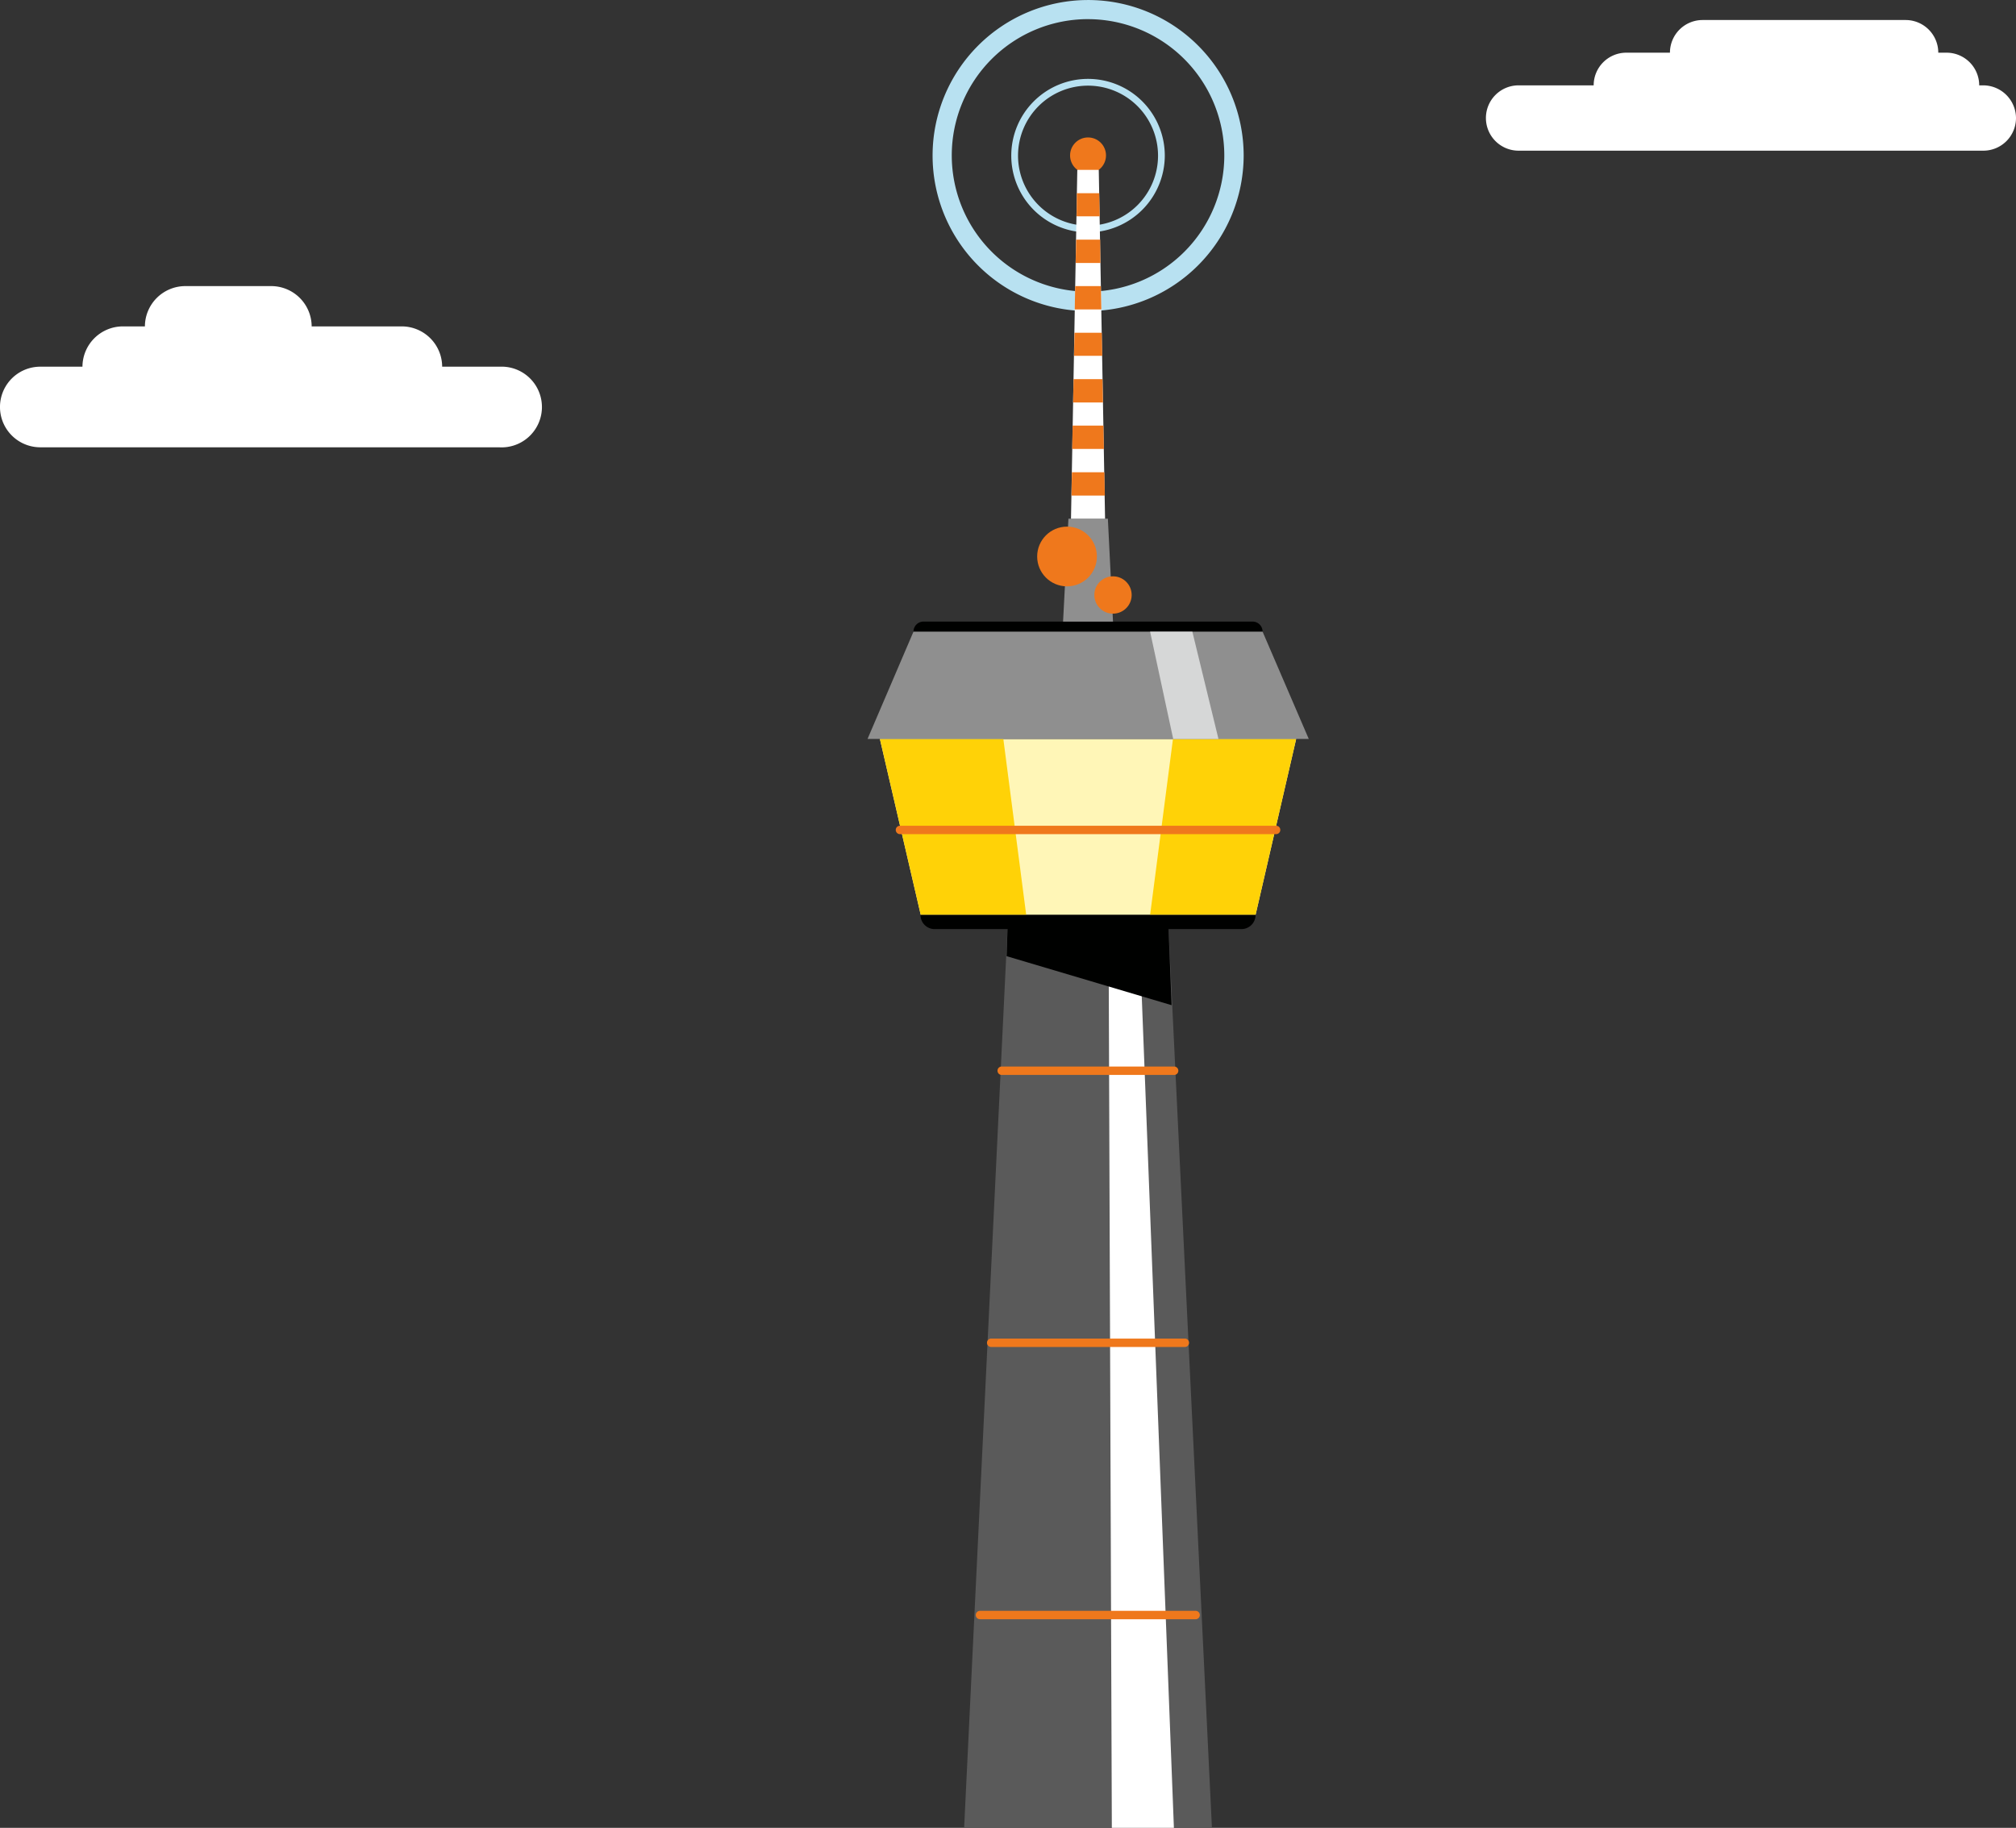 <svg id="Calque_1" data-name="Calque 1" xmlns="http://www.w3.org/2000/svg" viewBox="0 0 864 783.41"><rect x="0" y="0" width="864" height="783.41" fill="#333333" stroke="none"/><defs><style>.cls-1{fill:#b8e1f1}.cls-2{fill:#ef781c}.cls-3{fill:#000100}.cls-4{fill:#5a5a5a}.cls-5{fill:#fff}.cls-6{fill:#fff6b7}.cls-7{fill:#ffd207}.cls-8{fill:#8f8f8f}.cls-9{fill:#d6d7d7}</style></defs><title>antennerelais</title><path class="cls-1" d="M466.3 133.33a66.66 66.66 0 1 1 66.7-66.7 66.8 66.8 0 0 1-66.7 66.7zm0-125.86a59.16 59.16 0 1 0 59.16 59.16A59.2 59.2 0 0 0 466.3 7.47z"/><path class="cls-1" d="M466.3 128a61.3 61.3 0 1 1 61.3-61.3 61.31 61.31 0 0 1-61.3 61.3zm0-119.8a58.4 58.4 0 1 0 58.4 58.4 58.47 58.47 0 0 0-58.4-58.39z"/><path class="cls-1" d="M466.3 99.61a32.9 32.9 0 1 1 32.9-32.9 33 33 0 0 1-32.9 32.9zm0-62.9a30 30 0 1 0 30 30 30 30 0 0 0-30-30z"/><circle class="cls-2" cx="466.3" cy="66.61" r="7.7"/><path class="cls-3" d="M536.8 266.41h-141a4.27 4.27 0 0 0-4.3 4.3 4.27 4.27 0 0 0 4.3 4.3h141a4.27 4.27 0 0 0 4.3-4.3 4.27 4.27 0 0 0-4.3-4.3z"/><path class="cls-4" d="M519.4 783.41H413.2l18.6-385.4h69l18.6 385.4z"/><path class="cls-5" d="M475.1 398.01h13.1l14.9 385.4h-26.6l-1.4-385.4z"/><path class="cls-6" d="M538.1 392.11H394.6l-17.5-75.4h178.4l-17.4 75.4z"/><path class="cls-7" d="M439.8 392.11h-45.2l-17.5-75.4H430l9.8 75.4zM492.9 392.11h45.2l17.4-75.4h-52.8l-9.8 75.4z"/><path class="cls-3" d="M538.1 392.11a6.06 6.06 0 0 1-6.1 6.1H400.6a6.06 6.06 0 0 1-6.1-6.1z"/><path class="cls-8" d="M560.9 316.71H371.8l19.7-46h149.6l19.8 46zM477 266.41h-21.4l2.3-44.1h16.9l2.2 44.1z"/><path class="cls-5" d="M473.6 222.31H459l2.7-149.5h9.2l2.7 149.5z"/><path class="cls-2" d="M471.1 82.81h-9.6l-.1 9.9h9.9l-.2-9.9zM471.5 102.71h-10.3l-.2 10h10.6l-.1-10zM471.8 122.61h-11l-.2 10H472l-.2-10zM472.2 142.61h-11.7l-.2 9.9h12.1l-.2-9.9zM472.5 162.51h-12.4l-.2 10h12.8l-.2-10zM472.9 182.41h-13.2l-.2 10h13.6l-.2-10zM473.3 202.41h-13.9l-.2 10h14.3l-.2-10z"/><circle class="cls-2" cx="457.3" cy="238.51" r="12.8"/><circle class="cls-2" cx="477" cy="255.01" r="8"/><path class="cls-2" d="M503.2 460.71h-73.9a1.79 1.79 0 0 1-1.8-1.8 1.79 1.79 0 0 1 1.8-1.8h73.9a1.79 1.79 0 0 1 1.8 1.8 1.79 1.79 0 0 1-1.8 1.8zM507.8 577.31h-83a1.79 1.79 0 0 1-1.8-1.8 1.79 1.79 0 0 1 1.8-1.8h83a1.79 1.79 0 0 1 1.8 1.8 1.79 1.79 0 0 1-1.8 1.8zM512.4 694H420a1.79 1.79 0 0 1-1.8-1.8 1.79 1.79 0 0 1 1.8-1.8h92.4a1.79 1.79 0 0 1 1.8 1.8 1.79 1.79 0 0 1-1.8 1.8z"/><path class="cls-9" d="M502.8 316.71l-9.9-46H511l11.2 46h-19.4z"/><path class="cls-3" d="M431.8 398.01l-.4 11.8 70.7 21-1.3-32.8h-69z"/><path class="cls-2" d="M546.9 357.51H385.7a1.79 1.79 0 0 1-1.8-1.8 1.79 1.79 0 0 1 1.8-1.8h161.2a1.79 1.79 0 0 1 1.8 1.8 1.79 1.79 0 0 1-1.8 1.8z"/><path class="cls-5" d="M850 36.58h-1.77a14 14 0 0 0-14-14h-3.54a14 14 0 0 0-14-14h-87a14 14 0 0 0-14 14H697a14 14 0 0 0-14 14h-32.18a14 14 0 0 0-14 14 14 14 0 0 0 14 14H850a14 14 0 0 0 14-14 14.1 14.1 0 0 0-14-14zM214 157.16h-24.5a17.35 17.35 0 0 0-17.27-17.27h-38.66a17.35 17.35 0 0 0-17.27-17.27H79.37a17.35 17.35 0 0 0-17.27 17.27h-9.49a17.35 17.35 0 0 0-17.27 17.27H17.27a17.27 17.27 0 0 0 0 34.55h196.57a17.3 17.3 0 1 0 1.81-34.55z"/></svg>